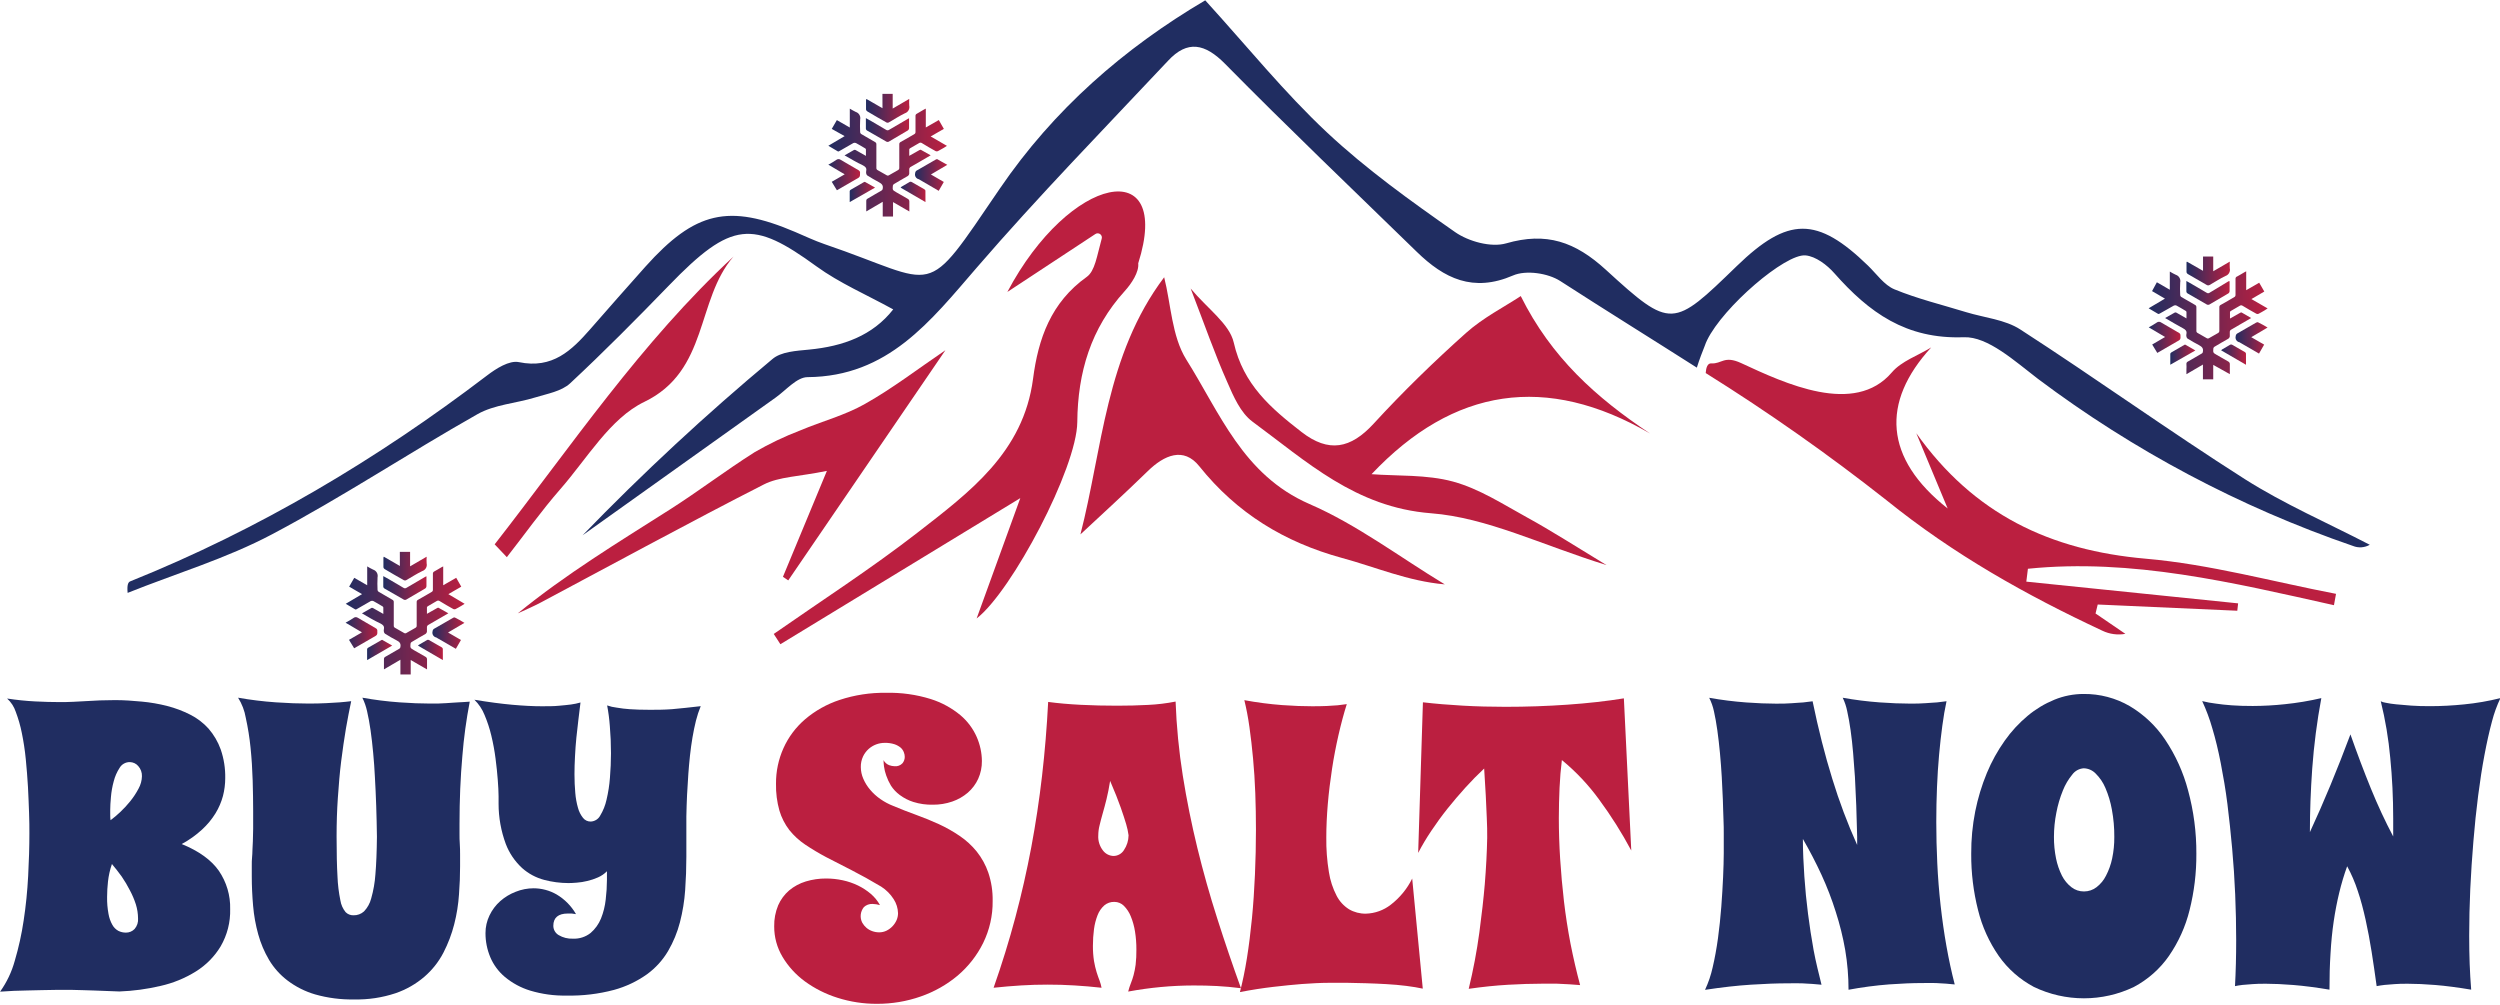 <svg width="443" height="178" viewBox="0 0 443 178" fill="none" xmlns="http://www.w3.org/2000/svg">
<path d="M178.502 51.737L194.086 41.477C194.214 41.386 194.368 41.34 194.525 41.343C194.682 41.345 194.834 41.398 194.959 41.493C195.084 41.588 195.176 41.721 195.222 41.871C195.267 42.022 195.264 42.183 195.212 42.332C194.359 45.41 194.026 48.026 192.576 49.061C186.213 53.602 183.978 60.023 183.057 67.12C181.351 80.177 171.773 87.231 162.586 94.38C154.381 100.75 145.621 106.402 137.108 112.336L138.286 114.157L180.797 88.266L173.06 109.591C179.296 104.777 190.819 82.947 190.896 74.79C190.973 65.974 193.301 58.193 199.306 51.575C200.509 50.25 201.865 48.197 201.694 46.658C207.853 27.257 189.531 30.891 178.502 51.737Z" fill="#BB1F40"/>
<path d="M210.983 51.122C213.465 57.552 215.247 62.699 217.457 67.676C218.565 70.241 219.836 73.157 221.926 74.704C231.539 81.776 240.188 89.908 253.579 90.951C263.482 91.712 273.086 96.543 284.669 100.134C279.031 96.714 274.937 94.072 270.681 91.737C266.425 89.403 262.151 86.607 257.469 85.333C252.786 84.059 247.574 84.375 243.037 84.025C257.58 68.634 274.024 66.162 292.389 76.817C282.835 70.463 274.886 63.341 269.478 52.464C266.561 54.388 262.808 56.295 259.772 59.005C254.082 64.093 248.581 69.437 243.42 75.064C239.343 79.51 235.454 80.288 230.626 76.543C225.201 72.336 220.305 68.138 218.625 60.716C217.866 57.381 214.019 54.764 210.983 51.122Z" fill="#BB1F40"/>
<path d="M206.291 49.13C195.919 62.888 195.339 79.638 191.45 94.696C195.118 91.276 199.323 87.445 203.391 83.478C206.283 80.656 209.729 79.125 212.518 82.622C219.196 90.959 227.598 96.073 237.799 98.869C243.77 100.485 249.476 102.982 256.018 103.554C248.043 98.732 240.478 92.969 232.008 89.3C220.246 84.17 216.168 73.165 210.198 63.691C207.63 59.553 207.502 53.918 206.291 49.13Z" fill="#BB1F40"/>
<path d="M167.525 62.058C162.561 65.427 158.142 68.839 153.272 71.575C149.724 73.593 145.646 74.653 141.851 76.252C139.048 77.321 136.336 78.614 133.739 80.117C128.621 83.349 123.811 87.035 118.719 90.275C109.558 96.098 100.278 101.725 91.748 108.693C93.113 108.052 94.52 107.462 95.851 106.752C109.003 99.758 122.071 92.618 135.334 85.855C138.064 84.461 141.501 84.469 146.525 83.443L138.737 102.212L139.676 102.845L167.525 62.058Z" fill="#BB1F40"/>
<path d="M89.812 98.732C92.959 94.705 95.936 90.515 99.297 86.667C104.039 81.246 108.125 74.123 114.164 71.216C125.602 65.709 123.316 53.123 129.978 45.461C113.609 60.613 101.233 79.048 87.654 96.457L89.812 98.732Z" fill="#BB1F40"/>
<path d="M339.566 76.765L345.127 90.104C333.868 81.22 333.288 71.293 342.21 61.562C339.856 63.016 336.939 63.99 335.233 65.991C328.614 73.738 316.297 67.941 308.518 64.333C305.499 62.947 305.106 64.512 303.247 64.392C302.582 64.35 302.317 65.119 302.249 66.103C313.324 73.026 324.016 80.547 334.278 88.633C346.219 98.27 358.971 105.418 372.541 111.763C373.809 112.372 375.235 112.566 376.618 112.319L371.33 108.71L371.714 107.12L396.449 108.223C396.501 107.787 396.543 107.368 396.594 106.915L359.064 103.067L359.346 100.784C377.778 98.911 395.665 103.247 413.577 107.24L413.943 105.23C402.719 103.076 391.579 99.989 380.26 99.005C363.261 97.526 349.759 91.113 339.566 76.765Z" fill="#BB1F40"/>
<path d="M397.763 84.888C384.32 76.338 371.364 67.017 357.998 58.381C355.285 56.62 351.635 56.303 348.419 55.32C344.154 54.012 339.813 52.96 335.71 51.276C333.876 50.523 332.529 48.539 331.01 47.069C322.003 38.33 316.834 38.347 307.75 47.154C296.44 58.116 296.159 58.416 284.567 47.813C279.125 42.836 274.024 41.058 266.877 43.127C264.224 43.888 260.232 42.794 257.844 41.126C249.997 35.637 242.133 30.01 235.155 23.478C227.607 16.415 221.047 8.274 213.567 0.057C199.067 8.608 186.69 19.467 177.18 33.405C163.388 53.619 166.774 50.301 146.09 43.255C144.324 42.648 142.618 41.836 140.895 41.1C129.107 36.073 123.171 37.441 114.377 47.24C111.076 50.917 107.835 54.636 104.568 58.356C101.301 62.075 97.915 65.41 91.944 64.17C90.238 63.82 87.901 65.316 86.289 66.547C66.782 81.408 45.885 93.85 23.077 103.016C22.718 103.161 22.48 103.614 22.616 105.059C31.146 101.639 40.127 98.963 48.205 94.679C60.615 88.121 72.36 80.314 84.6 73.396C87.611 71.686 91.424 71.481 94.836 70.429C96.968 69.771 99.501 69.343 101.028 67.924C106.999 62.357 112.799 56.509 118.505 50.617C129.679 39.057 133.398 38.997 144.674 47.197C148.76 50.164 153.519 52.199 158.279 54.824C154.619 59.493 149.382 61.365 143.386 61.947C141.143 62.169 138.388 62.297 136.835 63.657C125.085 73.448 113.866 83.863 103.229 94.858C114.602 86.73 126 78.598 137.424 70.463C139.283 69.147 141.194 66.838 143.096 66.829C157.366 66.727 164.88 56.911 173.12 47.377C183.987 34.79 195.612 22.862 206.999 10.746C210.411 7.077 213.516 7.693 217.098 11.327C228.229 22.622 239.702 33.559 251.054 44.623C255.899 49.343 261.025 51.874 268.113 48.813C270.391 47.821 274.314 48.394 276.489 49.805C284.499 54.978 292.627 60.014 300.679 65.145C301.131 63.691 301.703 62.221 302.087 61.272C302.202 60.932 302.339 60.601 302.496 60.28C305.371 54.371 316.357 44.931 319.939 45.256C321.747 45.419 323.777 46.966 325.057 48.428C331.189 55.363 337.732 60.134 347.984 59.758C352.249 59.596 357.06 64.033 361.12 67.129C378.064 79.855 396.893 89.844 416.92 96.731C417.402 96.93 417.923 97.016 418.444 96.982C418.964 96.948 419.47 96.795 419.922 96.534C412.485 92.678 404.765 89.335 397.763 84.888Z" fill="#202D61"/>
<path d="M64.138 108.685C64.743 108.343 65.289 108.018 65.844 107.719C65.89 107.707 65.938 107.705 65.985 107.713C66.031 107.72 66.076 107.737 66.117 107.761L67.925 108.787C67.925 108.386 67.925 108.018 67.925 107.642C67.919 107.605 67.906 107.57 67.885 107.539C67.865 107.508 67.837 107.482 67.806 107.462C67.26 107.137 66.714 106.804 66.151 106.504C66.081 106.473 66.006 106.456 65.929 106.456C65.853 106.456 65.777 106.473 65.707 106.504C64.854 106.975 64.001 107.471 63.191 107.95C63.16 107.973 63.124 107.99 63.086 107.999C63.047 108.007 63.008 108.008 62.969 108.001C62.406 107.684 61.852 107.351 61.264 106.992L64.155 105.282L61.869 103.956L62.773 102.392L65.068 103.708V100.365C65.409 100.575 65.763 100.767 66.125 100.938C66.401 101.029 66.633 101.219 66.777 101.472C66.92 101.725 66.965 102.022 66.901 102.306C66.863 103.055 66.863 103.806 66.901 104.555C66.909 104.615 66.928 104.672 66.959 104.724C66.99 104.775 67.031 104.82 67.081 104.854C67.891 105.342 68.71 105.82 69.537 106.282C69.616 106.318 69.682 106.377 69.725 106.453C69.767 106.528 69.785 106.615 69.776 106.701C69.776 108.086 69.776 109.472 69.776 110.857C69.767 110.937 69.783 111.019 69.823 111.089C69.863 111.16 69.924 111.216 69.998 111.25C70.552 111.558 71.098 111.891 71.661 112.199C71.706 112.221 71.756 112.232 71.806 112.232C71.856 112.232 71.906 112.221 71.951 112.199C72.505 111.9 73.043 111.575 73.589 111.267C73.672 111.232 73.742 111.17 73.787 111.091C73.831 111.013 73.849 110.921 73.836 110.831C73.836 109.454 73.836 108.078 73.836 106.701C73.825 106.615 73.843 106.527 73.886 106.452C73.929 106.376 73.995 106.317 74.075 106.282C74.928 105.812 75.738 105.333 76.566 104.846C76.609 104.811 76.645 104.767 76.67 104.716C76.695 104.666 76.709 104.611 76.71 104.555C76.71 103.597 76.71 102.64 76.71 101.682C76.701 101.596 76.719 101.509 76.762 101.433C76.805 101.358 76.871 101.299 76.949 101.263C77.384 101.032 77.802 100.767 78.229 100.519C78.314 100.468 78.408 100.433 78.536 100.365V103.708L80.839 102.383L81.734 103.956L79.448 105.282L82.332 106.992L81.777 107.342C81.427 107.548 81.078 107.753 80.719 107.932C80.66 107.958 80.596 107.971 80.532 107.971C80.467 107.971 80.403 107.958 80.344 107.932C79.491 107.471 78.706 106.992 77.896 106.504C77.821 106.453 77.732 106.425 77.64 106.425C77.549 106.425 77.46 106.453 77.384 106.504C76.856 106.829 76.318 107.129 75.789 107.436C75.723 107.477 75.674 107.541 75.653 107.616C75.653 107.984 75.653 108.36 75.653 108.77L77.453 107.753C77.529 107.71 77.64 107.659 77.7 107.693C78.271 108.001 78.834 108.334 79.448 108.676L77.589 109.754C77.001 110.096 76.403 110.429 75.823 110.78C75.728 110.856 75.667 110.966 75.653 111.088C75.653 111.378 75.653 111.678 75.653 111.943C75.628 112.094 75.546 112.229 75.422 112.319C74.57 112.815 73.717 113.285 72.915 113.781C72.868 113.814 72.829 113.856 72.8 113.904C72.771 113.953 72.752 114.007 72.744 114.063C72.684 114.824 72.693 114.824 73.333 115.2L75.363 116.363C75.462 116.407 75.545 116.481 75.6 116.575C75.655 116.668 75.679 116.777 75.67 116.885C75.67 117.338 75.67 117.8 75.67 118.262C75.67 118.356 75.67 118.458 75.67 118.621L72.778 116.953V119.519H70.953V116.902L68.036 118.612C68.036 118.313 68.036 118.056 68.036 117.808C68.053 117.475 68.053 117.141 68.036 116.808C68.036 116.569 68.121 116.475 68.3 116.372C69.111 115.91 69.912 115.423 70.731 114.97C70.795 114.935 70.849 114.884 70.888 114.823C70.926 114.762 70.949 114.692 70.953 114.619C71.064 114.02 70.782 113.721 70.279 113.473C69.571 113.123 68.897 112.704 68.224 112.293C68.119 112.207 68.049 112.085 68.027 111.951C67.993 111.796 67.993 111.636 68.027 111.481C68.138 110.942 67.848 110.711 67.413 110.481C66.27 109.95 65.238 109.326 64.138 108.685Z" fill="url(#paint0_linear_2_49)"/>
<path d="M70.851 97.791H72.668V100.357L75.602 98.646C75.576 99.042 75.576 99.439 75.602 99.835C75.665 100.118 75.62 100.414 75.476 100.665C75.333 100.917 75.101 101.106 74.826 101.194C73.836 101.665 72.915 102.28 71.96 102.819C71.9 102.849 71.834 102.864 71.768 102.864C71.701 102.864 71.635 102.849 71.576 102.819C70.424 102.178 69.29 101.511 68.164 100.844C68.106 100.81 68.057 100.765 68.018 100.71C67.98 100.655 67.954 100.593 67.942 100.528C67.942 99.972 67.942 99.407 67.942 98.817C67.956 98.757 67.979 98.699 68.01 98.646L70.859 100.288L70.851 97.791Z" fill="url(#paint1_linear_2_49)"/>
<path d="M75.568 102.118C75.568 102.212 75.568 102.289 75.568 102.366C75.568 102.879 75.568 103.392 75.568 103.896C75.562 103.968 75.542 104.038 75.508 104.101C75.474 104.164 75.428 104.22 75.372 104.264C74.229 104.948 73.086 105.615 71.96 106.265C71.9 106.294 71.835 106.31 71.768 106.31C71.701 106.31 71.636 106.294 71.576 106.265L68.164 104.307C68.082 104.268 68.013 104.204 67.969 104.125C67.925 104.045 67.906 103.953 67.917 103.862C67.917 103.289 67.917 102.725 67.917 102.084L68.898 102.631C69.751 103.135 70.604 103.64 71.499 104.162C71.577 104.216 71.669 104.245 71.764 104.245C71.858 104.245 71.951 104.216 72.028 104.162L75.38 102.195L75.568 102.118Z" fill="url(#paint2_linear_2_49)"/>
<path d="M82.297 110.369L79.397 112.079L81.683 113.405L80.779 114.97L77.495 113.071C77.44 113.028 77.38 112.991 77.316 112.96C77.199 112.939 77.088 112.893 76.99 112.825C76.891 112.758 76.808 112.671 76.745 112.569C76.683 112.468 76.642 112.354 76.626 112.236C76.609 112.118 76.618 111.997 76.651 111.883C76.655 111.769 76.691 111.66 76.757 111.567C76.822 111.474 76.912 111.403 77.018 111.361C78.118 110.737 79.201 110.096 80.302 109.471C80.342 109.442 80.387 109.422 80.436 109.411C80.484 109.401 80.535 109.401 80.583 109.412C81.138 109.685 81.709 110.01 82.297 110.369Z" fill="url(#paint3_linear_2_49)"/>
<path d="M61.843 113.379L64.138 112.054L61.238 110.344C61.75 110.044 62.227 109.805 62.662 109.489C62.774 109.403 62.91 109.357 63.05 109.357C63.191 109.357 63.327 109.403 63.438 109.489C64.513 110.121 65.597 110.737 66.663 111.37C66.714 111.403 66.758 111.447 66.792 111.499C66.826 111.55 66.849 111.608 66.859 111.669C66.901 112.524 66.859 112.524 66.168 112.909C65.034 113.55 63.908 114.209 62.756 114.875L61.843 113.379Z" fill="url(#paint4_linear_2_49)"/>
<path d="M78.476 116.97L74.067 114.405C74.118 114.354 74.172 114.305 74.229 114.26C74.706 113.978 75.184 113.696 75.679 113.405C75.727 113.379 75.781 113.366 75.837 113.366C75.891 113.366 75.945 113.379 75.994 113.405C76.753 113.824 77.513 114.26 78.272 114.704C78.321 114.732 78.364 114.77 78.398 114.816C78.432 114.862 78.456 114.914 78.468 114.97C78.485 115.671 78.476 116.278 78.476 116.97Z" fill="url(#paint5_linear_2_49)"/>
<path d="M65.051 116.97C65.051 116.278 65.051 115.654 65.051 115.038C65.057 114.99 65.073 114.944 65.098 114.903C65.123 114.861 65.156 114.826 65.196 114.799L67.576 113.43C67.598 113.412 67.624 113.399 67.652 113.392C67.68 113.384 67.709 113.383 67.737 113.388L69.495 114.397L65.051 116.97Z" fill="url(#paint6_linear_2_49)"/>
<path d="M383.655 56.355C384.261 56.013 384.815 55.688 385.361 55.389C385.404 55.368 385.45 55.358 385.497 55.358C385.545 55.358 385.591 55.368 385.634 55.389L387.442 56.423C387.442 56.021 387.442 55.645 387.442 55.278C387.428 55.204 387.385 55.139 387.323 55.098C386.777 54.773 386.223 54.44 385.668 54.14C385.598 54.109 385.523 54.092 385.446 54.092C385.37 54.092 385.294 54.109 385.225 54.14C384.372 54.611 383.519 55.106 382.666 55.585C382.597 55.585 382.487 55.662 382.444 55.637C381.881 55.32 381.327 54.987 380.738 54.628L383.63 52.917L381.344 51.584L382.197 50.019L384.491 51.344V48.121C384.835 48.333 385.191 48.524 385.557 48.694C385.833 48.784 386.065 48.974 386.209 49.227C386.352 49.48 386.397 49.778 386.333 50.062C386.287 50.81 386.287 51.562 386.333 52.31C386.339 52.37 386.357 52.427 386.387 52.478C386.416 52.53 386.456 52.575 386.504 52.61C387.357 53.097 388.133 53.567 388.96 54.029C389.039 54.066 389.103 54.126 389.146 54.201C389.189 54.276 389.207 54.362 389.199 54.448C389.199 55.842 389.199 57.227 389.199 58.612C389.19 58.693 389.207 58.774 389.247 58.845C389.286 58.916 389.347 58.972 389.421 59.005C389.976 59.313 390.521 59.647 391.084 59.955C391.131 59.976 391.182 59.986 391.234 59.986C391.285 59.986 391.336 59.976 391.383 59.955C391.929 59.655 392.466 59.331 393.021 59.023C393.102 58.983 393.17 58.919 393.214 58.839C393.258 58.76 393.277 58.669 393.268 58.578C393.268 57.201 393.268 55.833 393.268 54.457C393.256 54.371 393.273 54.285 393.314 54.209C393.356 54.134 393.42 54.074 393.498 54.038C394.351 53.567 395.162 53.089 395.989 52.601C396.032 52.566 396.067 52.521 396.092 52.471C396.117 52.421 396.131 52.366 396.134 52.31C396.134 51.353 396.134 50.395 396.134 49.437C396.12 49.335 396.145 49.231 396.203 49.146C396.262 49.061 396.349 49 396.449 48.976C396.884 48.745 397.302 48.48 397.729 48.232L398.027 48.078V51.421L400.33 50.096L401.235 51.66L398.949 52.994L401.823 54.653C401.618 54.79 401.448 54.91 401.269 55.012C400.919 55.209 400.578 55.423 400.219 55.602C400.161 55.63 400.097 55.644 400.032 55.644C399.967 55.644 399.903 55.63 399.844 55.602C398.991 55.141 398.198 54.67 397.388 54.183C397.315 54.13 397.227 54.101 397.136 54.101C397.046 54.101 396.957 54.13 396.884 54.183C396.356 54.499 395.81 54.799 395.281 55.115C395.247 55.133 395.218 55.159 395.196 55.19C395.174 55.221 395.159 55.257 395.153 55.295C395.153 55.662 395.153 56.03 395.153 56.449L396.953 55.431C397.029 55.389 397.149 55.337 397.2 55.363L398.906 56.355L397.047 57.432C396.458 57.774 395.869 58.108 395.289 58.458C395.24 58.494 395.2 58.54 395.17 58.593C395.141 58.647 395.123 58.706 395.119 58.766C395.119 59.057 395.119 59.356 395.119 59.621C395.093 59.776 395.007 59.914 394.88 60.006C394.027 60.502 393.174 60.972 392.381 61.46C392.333 61.493 392.293 61.537 392.262 61.587C392.231 61.637 392.211 61.692 392.202 61.75C392.151 62.503 392.151 62.511 392.79 62.879C393.43 63.247 394.146 63.666 394.829 64.05C394.928 64.094 395.01 64.168 395.064 64.262C395.118 64.356 395.14 64.465 395.127 64.572C395.127 65.025 395.127 65.487 395.127 65.94C395.127 66.043 395.127 66.145 395.127 66.299L392.185 64.657V67.223H390.359V64.598L387.434 66.308V65.504C387.455 65.171 387.455 64.837 387.434 64.504C387.424 64.412 387.444 64.319 387.492 64.241C387.54 64.162 387.612 64.101 387.698 64.067C388.551 63.597 389.319 63.118 390.129 62.657C390.196 62.626 390.252 62.576 390.291 62.514C390.33 62.452 390.351 62.38 390.351 62.306C390.462 61.716 390.189 61.451 389.686 61.169C388.978 60.818 388.304 60.399 387.621 59.989C387.52 59.898 387.453 59.774 387.434 59.638C387.4 59.486 387.4 59.329 387.434 59.177C387.545 58.638 387.255 58.398 386.82 58.168C385.788 57.62 384.764 56.996 383.655 56.355Z" fill="url(#paint7_linear_2_49)"/>
<path d="M390.376 45.461H392.184V48.069L395.118 46.359C395.097 46.752 395.097 47.146 395.118 47.539C395.184 47.823 395.14 48.121 394.996 48.375C394.853 48.628 394.619 48.818 394.342 48.907C393.361 49.377 392.44 49.993 391.485 50.532C391.423 50.559 391.356 50.573 391.289 50.573C391.221 50.573 391.154 50.559 391.093 50.532C389.955 49.882 388.818 49.224 387.681 48.557C387.622 48.524 387.571 48.478 387.531 48.424C387.491 48.369 387.464 48.306 387.45 48.24C387.45 47.676 387.45 47.112 387.45 46.53C387.45 46.479 387.45 46.436 387.519 46.359L390.376 47.992V45.461Z" fill="url(#paint8_linear_2_49)"/>
<path d="M395.085 49.831C395.092 49.913 395.092 49.996 395.085 50.079C395.085 50.592 395.085 51.105 395.085 51.609C395.081 51.681 395.061 51.751 395.027 51.815C394.993 51.878 394.946 51.934 394.888 51.977C393.754 52.652 392.603 53.319 391.477 53.978C391.415 54.005 391.348 54.019 391.28 54.019C391.213 54.019 391.146 54.005 391.084 53.978L387.672 52.011C387.59 51.972 387.522 51.908 387.477 51.829C387.433 51.749 387.415 51.657 387.425 51.566C387.425 51.002 387.425 50.429 387.425 49.788C387.792 50.002 388.107 50.164 388.406 50.344C389.259 50.848 390.112 51.353 391.016 51.874C391.091 51.931 391.182 51.961 391.276 51.961C391.37 51.961 391.461 51.931 391.536 51.874L394.914 49.831C394.971 49.826 395.028 49.826 395.085 49.831Z" fill="url(#paint9_linear_2_49)"/>
<path d="M401.814 58.039L398.923 59.749L401.209 61.066L400.296 62.657L397.021 60.758C396.964 60.712 396.901 60.675 396.833 60.647C396.716 60.626 396.605 60.58 396.506 60.512C396.408 60.445 396.325 60.358 396.262 60.256C396.2 60.155 396.159 60.041 396.143 59.923C396.126 59.805 396.135 59.685 396.168 59.57C396.173 59.456 396.21 59.346 396.275 59.252C396.34 59.158 396.43 59.085 396.535 59.04C397.635 58.424 398.727 57.783 399.818 57.15C399.904 57.15 400.04 57.065 400.1 57.099C400.654 57.355 401.2 57.68 401.814 58.039Z" fill="url(#paint10_linear_2_49)"/>
<path d="M381.369 61.049L383.655 59.715L380.755 58.005C381.275 57.706 381.744 57.466 382.188 57.15C382.299 57.065 382.436 57.019 382.576 57.019C382.716 57.019 382.852 57.065 382.964 57.15C384.03 57.783 385.113 58.398 386.188 59.031C386.287 59.103 386.354 59.21 386.376 59.331C386.427 60.185 386.376 60.185 385.685 60.562L382.273 62.537L381.369 61.049Z" fill="url(#paint11_linear_2_49)"/>
<path d="M397.993 64.64L393.583 62.075C393.633 62.022 393.687 61.973 393.746 61.93C394.232 61.648 394.709 61.365 395.196 61.075C395.246 61.054 395.299 61.043 395.353 61.043C395.408 61.043 395.461 61.054 395.511 61.075C396.279 61.502 397.038 61.938 397.789 62.383C397.839 62.409 397.883 62.447 397.917 62.493C397.951 62.539 397.974 62.592 397.985 62.648C398.002 63.324 397.993 63.948 397.993 64.64Z" fill="url(#paint12_linear_2_49)"/>
<path d="M384.576 64.632C384.576 63.948 384.576 63.324 384.576 62.699C384.585 62.653 384.603 62.608 384.629 62.568C384.656 62.528 384.69 62.495 384.73 62.468L387.101 61.092C387.152 61.092 387.229 61.032 387.263 61.092C387.834 61.408 388.397 61.742 389.02 62.101L384.576 64.632Z" fill="url(#paint13_linear_2_49)"/>
<path d="M149.655 27.531C150.261 27.18 150.807 26.864 151.361 26.556C151.407 26.544 151.455 26.542 151.502 26.55C151.549 26.557 151.594 26.574 151.634 26.599L153.442 27.625C153.442 27.223 153.442 26.855 153.442 26.479C153.437 26.442 153.423 26.407 153.402 26.376C153.382 26.345 153.355 26.319 153.323 26.299C152.777 25.974 152.231 25.641 151.668 25.342C151.598 25.312 151.523 25.297 151.447 25.297C151.37 25.297 151.295 25.312 151.225 25.342C150.372 25.812 149.519 26.308 148.709 26.787C148.677 26.81 148.641 26.827 148.603 26.836C148.565 26.845 148.525 26.845 148.487 26.838C147.924 26.522 147.369 26.188 146.781 25.829L149.672 24.119L147.386 22.845L148.291 21.28L150.585 22.597V19.254C150.969 19.467 151.293 19.681 151.643 19.835C151.919 19.922 152.152 20.111 152.296 20.363C152.44 20.614 152.484 20.912 152.419 21.195C152.38 21.944 152.38 22.694 152.419 23.443C152.426 23.503 152.446 23.561 152.477 23.612C152.507 23.664 152.549 23.708 152.598 23.743C153.408 24.23 154.227 24.709 155.055 25.171C155.133 25.206 155.199 25.266 155.242 25.341C155.285 25.416 155.303 25.503 155.293 25.59C155.293 26.975 155.293 28.36 155.293 29.745C155.285 29.827 155.302 29.909 155.341 29.981C155.381 30.053 155.442 30.111 155.515 30.147C156.07 30.446 156.615 30.78 157.178 31.088C157.224 31.109 157.273 31.12 157.323 31.12C157.374 31.12 157.423 31.109 157.468 31.088C158.023 30.78 158.56 30.455 159.106 30.156C159.189 30.118 159.258 30.054 159.303 29.974C159.347 29.894 159.365 29.802 159.353 29.711C159.353 28.334 159.353 26.958 159.353 25.581C159.344 25.495 159.362 25.408 159.405 25.333C159.448 25.257 159.513 25.198 159.592 25.162C160.445 24.692 161.256 24.221 162.083 23.726C162.126 23.692 162.161 23.649 162.186 23.6C162.211 23.552 162.225 23.498 162.228 23.443C162.228 22.477 162.228 21.52 162.228 20.562C162.218 20.477 162.235 20.39 162.278 20.316C162.322 20.242 162.388 20.184 162.467 20.151C162.902 19.912 163.32 19.647 163.746 19.399L164.053 19.245V22.588L166.356 21.271L167.252 22.836L164.915 24.179L167.798 25.846L167.243 26.197C166.894 26.402 166.544 26.607 166.186 26.787C166.126 26.812 166.062 26.825 165.998 26.825C165.933 26.825 165.87 26.812 165.81 26.787C164.957 26.325 164.173 25.855 163.362 25.359C163.288 25.305 163.198 25.275 163.106 25.275C163.014 25.275 162.925 25.305 162.851 25.359C162.322 25.675 161.784 25.974 161.256 26.282C161.191 26.325 161.143 26.388 161.119 26.462C161.119 26.829 161.119 27.206 161.119 27.616L162.919 26.599C162.996 26.599 163.106 26.505 163.166 26.539C163.738 26.846 164.301 27.18 164.915 27.522L163.055 28.608C162.467 28.941 161.87 29.275 161.29 29.625C161.242 29.664 161.202 29.712 161.172 29.766C161.143 29.821 161.125 29.88 161.119 29.942C161.119 30.233 161.119 30.523 161.119 30.797C161.095 30.948 161.012 31.083 160.889 31.173C160.036 31.669 159.183 32.139 158.381 32.635C158.334 32.67 158.295 32.713 158.266 32.763C158.237 32.813 158.218 32.868 158.21 32.926C158.151 33.678 158.159 33.678 158.799 34.055C159.439 34.431 160.147 34.841 160.829 35.218C160.928 35.262 161.011 35.336 161.066 35.429C161.121 35.523 161.145 35.631 161.136 35.739C161.136 36.201 161.136 36.654 161.136 37.116C161.136 37.218 161.136 37.312 161.136 37.475L158.245 35.808V38.373H156.419V35.756L153.502 37.466C153.502 37.159 153.502 36.902 153.502 36.611C153.519 36.278 153.519 35.944 153.502 35.611C153.502 35.371 153.587 35.278 153.767 35.183C154.577 34.713 155.379 34.226 156.197 33.773C156.26 33.737 156.313 33.686 156.352 33.625C156.39 33.564 156.414 33.494 156.419 33.422C156.53 32.832 156.249 32.567 155.745 32.285C155.037 31.926 154.364 31.507 153.69 31.096C153.585 31.01 153.515 30.888 153.494 30.754C153.46 30.599 153.46 30.439 153.494 30.284C153.605 29.745 153.315 29.514 152.88 29.284C151.788 28.788 150.798 28.163 149.655 27.531Z" fill="url(#paint14_linear_2_49)"/>
<path d="M156.368 16.628H158.185V19.236L161.119 17.526C161.093 17.922 161.093 18.319 161.119 18.715C161.182 18.998 161.137 19.294 160.994 19.545C160.85 19.797 160.618 19.985 160.343 20.074C159.353 20.553 158.432 21.16 157.477 21.708C157.417 21.735 157.351 21.75 157.285 21.75C157.219 21.75 157.153 21.735 157.093 21.708C155.942 21.066 154.807 20.408 153.681 19.732C153.624 19.699 153.574 19.653 153.536 19.599C153.498 19.544 153.471 19.482 153.46 19.416C153.46 18.86 153.46 18.296 153.46 17.706C153.473 17.646 153.496 17.588 153.528 17.535L156.377 19.177L156.368 16.628Z" fill="url(#paint15_linear_2_49)"/>
<path d="M161.085 20.955C161.085 21.049 161.085 21.126 161.085 21.212C161.085 21.716 161.085 22.229 161.085 22.742C161.078 22.812 161.057 22.88 161.024 22.942C160.99 23.004 160.944 23.058 160.889 23.101C159.746 23.785 158.603 24.452 157.477 25.111C157.417 25.138 157.351 25.153 157.285 25.153C157.219 25.153 157.153 25.138 157.093 25.111C155.959 24.469 154.833 23.802 153.681 23.153C153.598 23.115 153.529 23.051 153.485 22.971C153.44 22.891 153.422 22.799 153.434 22.708C153.434 22.135 153.434 21.571 153.434 20.93L154.415 21.477C155.268 21.981 156.121 22.486 157.017 23.007C157.094 23.062 157.186 23.091 157.281 23.091C157.376 23.091 157.468 23.062 157.545 23.007C158.654 22.349 159.78 21.699 160.897 21.049C160.956 21.011 161.019 20.979 161.085 20.955Z" fill="url(#paint16_linear_2_49)"/>
<path d="M167.858 29.206L164.958 30.917L167.243 32.242L166.339 33.815L163.013 31.874C162.955 31.834 162.895 31.797 162.834 31.763C162.717 31.741 162.605 31.696 162.507 31.628C162.409 31.561 162.325 31.474 162.263 31.372C162.2 31.271 162.159 31.157 162.143 31.039C162.127 30.921 162.135 30.8 162.168 30.686C162.172 30.572 162.209 30.463 162.274 30.37C162.339 30.277 162.43 30.206 162.535 30.164C163.635 29.54 164.719 28.899 165.819 28.274C165.859 28.245 165.905 28.224 165.953 28.214C166.002 28.204 166.052 28.204 166.1 28.215C166.655 28.531 167.201 28.856 167.858 29.206Z" fill="url(#paint17_linear_2_49)"/>
<path d="M147.386 32.216L149.681 30.891L146.781 29.181C147.293 28.89 147.77 28.642 148.205 28.326C148.317 28.241 148.453 28.194 148.593 28.194C148.734 28.194 148.87 28.241 148.981 28.326C150.056 28.967 151.139 29.574 152.206 30.207C152.258 30.242 152.302 30.288 152.335 30.34C152.369 30.393 152.392 30.453 152.402 30.515C152.402 31.37 152.402 31.37 151.711 31.746C150.577 32.387 149.451 33.046 148.299 33.713L147.386 32.216Z" fill="url(#paint18_linear_2_49)"/>
<path d="M163.993 35.808L159.584 33.242C159.633 33.186 159.687 33.135 159.746 33.089C160.223 32.815 160.701 32.524 161.196 32.233C161.245 32.211 161.299 32.199 161.353 32.199C161.408 32.199 161.462 32.211 161.511 32.233C162.27 32.652 163.03 33.089 163.789 33.533C163.874 33.593 163.985 33.713 163.985 33.798C164.002 34.491 163.993 35.115 163.993 35.808Z" fill="url(#paint19_linear_2_49)"/>
<path d="M150.568 35.808C150.568 35.115 150.568 34.499 150.568 33.875C150.574 33.828 150.59 33.784 150.615 33.744C150.64 33.704 150.674 33.67 150.713 33.644C151.506 33.174 152.3 32.721 153.093 32.268C153.136 32.268 153.221 32.208 153.255 32.225L155.063 33.242L150.568 35.808Z" fill="url(#paint20_linear_2_49)"/>
<g clip-path="url(#clip0_2_49)">
<path d="M40.785 161.084C40.848 163.394 40.267 165.677 39.104 167.686C38.019 169.491 36.513 171.018 34.711 172.141C32.783 173.341 30.661 174.209 28.436 174.708C26.052 175.269 23.619 175.598 21.169 175.689C19.582 175.64 18.061 175.582 16.616 175.516L14.726 175.458C14.088 175.458 13.466 175.442 12.861 175.409C12.256 175.409 11.685 175.409 11.139 175.409H9.795C8.233 175.409 6.611 175.491 4.94 175.508C3.268 175.524 1.63 175.607 0.017 175.722C1.199 174.067 2.078 172.221 2.613 170.268C3.307 167.923 3.835 165.532 4.192 163.114C4.587 160.548 4.847 157.924 4.99 155.234C5.133 152.544 5.208 150.027 5.208 147.676C5.208 146.669 5.208 145.456 5.15 144.02C5.091 142.585 5.049 141.066 4.956 139.449C4.864 137.832 4.73 136.19 4.57 134.54C4.41 132.889 4.167 131.346 3.873 129.91C3.618 128.621 3.256 127.354 2.789 126.123C2.492 125.226 1.966 124.419 1.26 123.78C2.94 124.038 4.601 124.209 6.242 124.291C7.846 124.374 9.224 124.407 10.366 124.407C11.357 124.407 12.248 124.407 13.029 124.357C13.81 124.308 14.583 124.283 15.339 124.233L17.692 124.11C18.532 124.11 19.372 124.06 20.43 124.06C21.992 124.06 23.563 124.176 25.134 124.324C26.66 124.465 28.171 124.727 29.654 125.108C31.051 125.467 32.403 125.976 33.686 126.626C34.92 127.245 36.025 128.085 36.945 129.102C37.893 130.196 38.628 131.451 39.113 132.807C39.676 134.449 39.946 136.174 39.911 137.906C39.909 138.966 39.774 140.022 39.508 141.05C39.218 142.129 38.774 143.163 38.189 144.119C37.532 145.182 36.729 146.151 35.803 146.999C34.716 147.999 33.505 148.862 32.199 149.565C35.234 150.803 37.427 152.382 38.777 154.302C40.145 156.304 40.846 158.674 40.785 161.084ZM24.462 162.735C24.455 161.896 24.325 161.062 24.076 160.259C23.801 159.405 23.45 158.577 23.026 157.784C22.592 156.928 22.101 156.101 21.556 155.308C21.001 154.541 20.422 153.807 19.834 153.105C19.485 154.108 19.251 155.146 19.136 156.2C19.034 157.109 18.981 158.024 18.977 158.939C18.959 159.951 19.044 160.963 19.229 161.959C19.346 162.639 19.579 163.294 19.918 163.898C20.161 164.337 20.525 164.7 20.968 164.946C21.386 165.157 21.85 165.265 22.32 165.26C22.606 165.262 22.89 165.206 23.153 165.095C23.416 164.984 23.653 164.821 23.849 164.616C24.072 164.358 24.241 164.058 24.347 163.735C24.452 163.413 24.491 163.073 24.462 162.735ZM19.59 145.341C20.178 144.904 20.739 144.433 21.27 143.93C21.922 143.321 22.528 142.668 23.085 141.974C23.643 141.282 24.133 140.539 24.546 139.754C24.925 139.078 25.132 138.323 25.151 137.551C25.176 136.885 24.938 136.235 24.488 135.736C24.307 135.524 24.082 135.353 23.829 135.233C23.575 135.114 23.299 135.049 23.017 135.043C22.651 135.037 22.29 135.127 21.971 135.304C21.652 135.481 21.387 135.738 21.203 136.05C20.722 136.785 20.367 137.594 20.153 138.442C19.901 139.358 19.735 140.294 19.657 141.24C19.573 142.18 19.531 142.931 19.531 143.492V144.384C19.525 144.709 19.545 145.035 19.59 145.357V145.341Z" fill="#202D61"/>
<path d="M83.24 124.333C82.624 127.519 82.187 130.737 81.93 133.97C81.594 137.725 81.426 141.735 81.426 146.026C81.426 146.631 81.426 147.216 81.426 147.783C81.426 148.361 81.426 148.947 81.476 149.549C81.527 150.151 81.518 150.787 81.527 151.438C81.535 152.09 81.527 152.792 81.527 153.534C81.527 155.094 81.468 156.761 81.334 158.485C81.216 160.264 80.935 162.029 80.493 163.758C80.049 165.506 79.406 167.2 78.578 168.808C77.741 170.422 76.601 171.867 75.218 173.065C73.713 174.361 71.967 175.358 70.077 176.003C67.719 176.786 65.24 177.158 62.752 177.1C60.415 177.146 58.084 176.846 55.838 176.209C54.062 175.688 52.398 174.849 50.932 173.734C49.619 172.733 48.513 171.495 47.673 170.087C46.837 168.668 46.193 167.147 45.758 165.565C45.299 163.912 44.995 162.222 44.85 160.515C44.699 158.766 44.615 157.033 44.615 155.308C44.615 154.541 44.615 153.897 44.615 153.369C44.615 152.841 44.615 152.371 44.665 151.942C44.716 151.513 44.716 151.075 44.733 150.63C44.749 150.184 44.783 149.664 44.808 149.054C44.833 148.443 44.85 147.717 44.859 146.859C44.867 146.001 44.859 144.928 44.859 143.641C44.859 142.084 44.831 140.316 44.775 138.335C44.719 136.355 44.593 134.405 44.397 132.485C44.22 130.713 43.939 128.953 43.556 127.212C43.343 125.942 42.878 124.725 42.187 123.631C44.41 124.026 46.654 124.301 48.908 124.456C51.008 124.599 52.946 124.671 54.721 124.671C55.841 124.671 56.874 124.646 57.821 124.597C58.745 124.555 59.501 124.506 60.198 124.456C60.895 124.407 61.66 124.316 62.231 124.25C61.923 125.697 61.612 127.314 61.298 129.102C60.996 130.901 60.719 132.815 60.458 134.878C60.198 136.941 60.03 139.078 59.87 141.339C59.711 143.6 59.644 145.894 59.644 148.22C59.644 151.13 59.697 153.493 59.803 155.308C59.857 156.733 60.028 158.152 60.316 159.55C60.432 160.31 60.751 161.028 61.24 161.629C61.418 161.812 61.634 161.956 61.872 162.053C62.111 162.15 62.368 162.196 62.626 162.19C63.317 162.21 63.989 161.965 64.499 161.505C65.117 160.857 65.556 160.065 65.776 159.203C66.174 157.807 66.425 156.375 66.523 154.929C66.675 153.158 66.764 150.943 66.792 148.286C66.742 144.491 66.621 140.954 66.431 137.675C66.364 136.272 66.263 134.861 66.129 133.442C66.003 132.023 65.843 130.686 65.667 129.424C65.49 128.161 65.28 127.039 65.045 126.024C64.865 125.196 64.583 124.392 64.205 123.631C66.381 124.022 68.576 124.298 70.782 124.456C72.799 124.599 74.613 124.671 76.226 124.671C77.293 124.671 78.242 124.671 79.082 124.597C79.922 124.522 80.645 124.506 81.233 124.456C81.821 124.407 82.72 124.399 83.24 124.333Z" fill="#202D61"/>
<path d="M124.168 125.133C123.828 125.963 123.548 126.815 123.328 127.683C123.092 128.64 122.882 129.638 122.706 130.686C122.53 131.734 122.378 132.815 122.261 133.921C122.143 135.026 122.051 136.091 121.975 137.114C121.79 139.589 121.673 142.065 121.622 144.664C121.622 145.803 121.622 146.974 121.622 148.171C121.622 149.367 121.622 150.589 121.622 151.818C121.622 153.776 121.552 155.746 121.412 157.726C121.278 159.647 120.968 161.553 120.488 163.42C120.027 165.205 119.321 166.921 118.388 168.519C117.44 170.131 116.164 171.536 114.642 172.645C112.878 173.899 110.901 174.835 108.803 175.409C106.067 176.138 103.237 176.477 100.403 176.416C98.215 176.462 96.034 176.164 93.943 175.533C92.3 175.03 90.778 174.207 89.465 173.115C88.328 172.159 87.439 170.951 86.87 169.592C86.311 168.245 86.025 166.804 86.029 165.35C86.024 164.263 86.268 163.189 86.743 162.207C87.201 161.246 87.849 160.384 88.65 159.673C89.452 158.967 90.377 158.408 91.38 158.023C92.391 157.616 93.472 157.405 94.564 157.404C95.991 157.41 97.39 157.786 98.622 158.493C100.059 159.344 101.246 160.547 102.066 161.984C101.806 161.934 101.554 161.901 101.302 161.877C101.072 161.865 100.842 161.865 100.613 161.877C98.933 161.877 98.05 162.603 98.05 164.047C98.048 164.378 98.133 164.705 98.298 164.995C98.463 165.284 98.702 165.526 98.991 165.697C99.749 166.15 100.626 166.371 101.512 166.332C102.653 166.385 103.774 166.024 104.662 165.317C105.467 164.62 106.095 163.747 106.493 162.768C106.927 161.685 107.21 160.55 107.333 159.393C107.474 158.229 107.547 157.058 107.551 155.886V154.384C107.095 154.849 106.55 155.222 105.947 155.482C105.342 155.75 104.712 155.96 104.065 156.109C103.459 156.26 102.841 156.359 102.217 156.406C101.621 156.455 101.125 156.48 100.722 156.48C99.275 156.476 97.835 156.287 96.438 155.919C94.982 155.535 93.64 154.817 92.523 153.823C91.235 152.636 90.243 151.174 89.625 149.549C88.782 147.269 88.35 144.862 88.348 142.436C88.348 142.321 88.348 141.875 88.348 141.091C88.348 140.307 88.289 139.35 88.205 138.195C88.121 137.04 87.987 135.777 87.81 134.408C87.636 133.045 87.386 131.692 87.063 130.356C86.766 129.095 86.361 127.862 85.853 126.668C85.452 125.664 84.843 124.754 84.064 123.994C86.578 124.412 88.818 124.709 90.784 124.885C92.75 125.061 94.486 125.149 95.992 125.149C97.152 125.149 98.168 125.149 99.033 125.059C99.899 124.968 100.613 124.927 101.184 124.836C101.752 124.76 102.314 124.641 102.864 124.481C102.746 125.438 102.62 126.445 102.494 127.509C102.368 128.574 102.242 129.638 102.133 130.719C102.024 131.8 101.948 132.889 101.89 134.02C101.831 135.15 101.797 136.173 101.797 137.196C101.797 138.36 101.848 139.449 101.94 140.497C102.011 141.396 102.172 142.286 102.419 143.154C102.589 143.799 102.892 144.403 103.309 144.928C103.469 145.135 103.677 145.302 103.914 145.415C104.152 145.528 104.414 145.585 104.679 145.58C105.029 145.564 105.369 145.457 105.664 145.27C105.96 145.083 106.199 144.823 106.359 144.516C106.883 143.649 107.261 142.704 107.476 141.718C107.781 140.438 107.984 139.135 108.081 137.824C108.198 136.38 108.266 134.936 108.266 133.492C108.266 131.841 108.198 130.241 108.064 128.689C107.976 127.452 107.817 126.22 107.585 125.001C108.128 125.195 108.692 125.325 109.265 125.389C110.035 125.524 110.812 125.618 111.592 125.669C112.558 125.735 113.743 125.777 115.171 125.777C116.305 125.777 117.607 125.776 119.06 125.669C120.513 125.562 122.362 125.323 124.168 125.133Z" fill="#202D61"/>
<path d="M173.991 134.845C174.007 135.932 173.784 137.01 173.336 138.005C172.91 138.941 172.286 139.776 171.504 140.456C170.696 141.148 169.761 141.683 168.749 142.032C167.645 142.412 166.483 142.602 165.313 142.593C164.137 142.621 162.965 142.457 161.844 142.106C160.975 141.831 160.159 141.412 159.433 140.868C158.819 140.414 158.292 139.855 157.879 139.218C157.536 138.649 157.254 138.046 157.039 137.419C156.851 136.898 156.719 136.358 156.644 135.81C156.595 135.441 156.567 135.069 156.56 134.696C156.772 135.099 157.124 135.415 157.551 135.587C157.859 135.699 158.182 135.763 158.509 135.777C158.77 135.804 159.033 135.769 159.278 135.678C159.523 135.586 159.743 135.439 159.92 135.249C160.178 134.933 160.32 134.54 160.323 134.135C160.325 133.853 160.271 133.572 160.164 133.31C160.048 132.994 159.855 132.71 159.601 132.485C159.273 132.216 158.897 132.009 158.492 131.874C157.935 131.702 157.354 131.621 156.77 131.635C155.725 131.635 154.717 132.014 153.939 132.699C153.515 133.077 153.173 133.535 152.931 134.044C152.657 134.635 152.522 135.278 152.536 135.926C152.541 136.641 152.692 137.349 152.981 138.005C153.284 138.707 153.692 139.361 154.191 139.944C154.719 140.571 155.329 141.126 156.006 141.595C156.717 142.091 157.487 142.502 158.299 142.816C159.604 143.366 160.948 143.891 162.331 144.392C163.714 144.892 165.061 145.442 166.372 146.042C167.655 146.634 168.886 147.329 170.051 148.121C171.193 148.893 172.213 149.828 173.075 150.894C173.972 152.022 174.668 153.292 175.133 154.648C175.674 156.266 175.932 157.963 175.898 159.665C175.927 162.235 175.352 164.776 174.218 167.091C173.129 169.298 171.594 171.263 169.707 172.867C167.775 174.486 165.557 175.742 163.163 176.572C160.669 177.447 158.04 177.888 155.392 177.876C153.025 177.888 150.672 177.528 148.42 176.812C146.338 176.161 144.379 175.177 142.624 173.899C141.02 172.723 139.672 171.245 138.659 169.55C137.685 167.913 137.177 166.05 137.188 164.154C137.161 162.874 137.402 161.602 137.894 160.416C138.333 159.408 138.996 158.508 139.835 157.784C140.701 157.062 141.706 156.52 142.792 156.191C143.959 155.839 145.174 155.663 146.395 155.671C147.381 155.671 148.364 155.777 149.327 155.985C150.264 156.184 151.172 156.495 152.032 156.909C152.852 157.307 153.617 157.806 154.309 158.394C154.966 158.957 155.515 159.63 155.93 160.383C155.501 160.259 155.058 160.19 154.611 160.177C154.331 160.164 154.051 160.207 153.788 160.303C153.525 160.4 153.285 160.548 153.082 160.738C152.768 161.124 152.574 161.591 152.523 162.083C152.472 162.575 152.567 163.07 152.797 163.51C152.987 163.846 153.234 164.147 153.527 164.401C153.83 164.662 154.181 164.864 154.561 164.996C154.953 165.138 155.369 165.211 155.787 165.21C156.242 165.214 156.691 165.112 157.098 164.913C157.897 164.513 158.527 163.85 158.879 163.04C159.045 162.654 159.131 162.238 159.131 161.819C159.109 160.941 158.845 160.085 158.366 159.343C157.8 158.447 157.04 157.683 156.14 157.107C154.292 156.007 152.55 155.039 150.915 154.203C149.28 153.367 147.773 152.594 146.395 151.884C145.119 151.208 143.88 150.467 142.682 149.664C141.615 148.95 140.666 148.079 139.868 147.082C139.077 146.048 138.482 144.882 138.113 143.641C137.678 142.088 137.474 140.482 137.508 138.872C137.491 136.708 137.941 134.565 138.827 132.584C139.704 130.624 141.009 128.878 142.649 127.468C144.443 125.937 146.527 124.768 148.781 124.027C151.438 123.148 154.228 122.721 157.03 122.765C159.707 122.703 162.375 123.077 164.927 123.87C166.846 124.475 168.627 125.442 170.169 126.717C171.431 127.779 172.429 129.112 173.084 130.612C173.668 131.95 173.977 133.389 173.991 134.845Z" fill="#BB1F40"/>
<path d="M219.9 175.112C218.43 174.922 217.01 174.798 215.649 174.724C214.288 174.65 212.902 174.625 211.508 174.625C207.618 174.633 203.737 174.995 199.915 175.706C200.04 175.201 200.2 174.704 200.394 174.221C200.583 173.752 200.743 173.273 200.873 172.785C201.031 172.182 201.151 171.57 201.234 170.953C201.335 170.06 201.38 169.162 201.368 168.263C201.374 167.194 201.293 166.126 201.125 165.07C200.982 164.148 200.731 163.245 200.377 162.38C200.099 161.682 199.682 161.045 199.15 160.507C198.931 160.288 198.67 160.114 198.381 159.995C198.093 159.876 197.783 159.814 197.47 159.814C196.812 159.793 196.17 160.017 195.673 160.441C195.152 160.914 194.749 161.498 194.497 162.149C194.185 162.946 193.971 163.777 193.858 164.624C193.727 165.609 193.663 166.602 193.665 167.595C193.656 168.501 193.72 169.406 193.858 170.301C193.971 170.967 194.125 171.626 194.32 172.273C194.497 172.834 194.673 173.33 194.841 173.759C194.995 174.171 195.113 174.597 195.194 175.029C193.553 174.848 191.946 174.71 190.372 174.617C188.801 174.518 187.23 174.476 185.659 174.476C184.088 174.476 182.526 174.518 180.955 174.617C179.384 174.716 177.746 174.848 176.066 175.029C177.539 170.838 178.824 166.682 179.922 162.561C181.019 158.441 181.96 154.296 182.744 150.127C183.523 145.957 184.158 141.743 184.651 137.485C185.144 133.228 185.505 128.86 185.735 124.382C187.491 124.621 189.414 124.786 191.514 124.894C193.615 125.001 195.765 125.05 197.966 125.05C199.842 125.05 201.662 125.004 203.426 124.91C205.069 124.834 206.703 124.636 208.315 124.316C208.476 128.716 208.902 133.102 209.592 137.452C210.281 141.76 211.141 146.026 212.171 150.25C213.202 154.475 214.381 158.656 215.708 162.792C217.03 166.94 218.427 171.047 219.9 175.112ZM199.982 148.014C199.894 147.353 199.753 146.699 199.562 146.059C199.344 145.316 199.024 144.326 198.596 143.105C198.168 141.883 197.546 140.307 196.714 138.376C196.521 139.581 196.311 140.662 196.076 141.603C195.841 142.543 195.614 143.402 195.395 144.152C195.177 144.903 195.001 145.605 194.849 146.232C194.697 146.814 194.618 147.413 194.614 148.014C194.551 148.986 194.849 149.948 195.454 150.721C195.671 151.008 195.952 151.244 196.275 151.41C196.598 151.575 196.955 151.667 197.319 151.678C197.693 151.672 198.058 151.573 198.382 151.39C198.705 151.206 198.976 150.945 199.167 150.63C199.692 149.854 199.975 148.945 199.982 148.014Z" fill="#BB1F40"/>
<path d="M252.116 175.186C251.275 175.005 250.309 174.84 249.184 174.699C248.058 174.559 246.882 174.452 245.664 174.386C244.446 174.32 243.228 174.262 242.035 174.229L238.801 174.155H236.432H235.441C233.97 174.155 232.383 174.254 230.677 174.369C229.21 174.485 227.53 174.653 225.637 174.873C223.744 175.093 221.77 175.401 219.715 175.797C220.185 174.006 220.605 172.001 220.958 169.773C221.311 167.545 221.605 165.194 221.849 162.702C222.092 160.21 222.26 157.635 222.378 154.978C222.495 152.321 222.554 149.673 222.554 147.016C222.554 144.815 222.515 142.656 222.437 140.538C222.358 138.42 222.227 136.377 222.042 134.408C221.865 132.452 221.647 130.604 221.403 128.854C221.16 127.105 220.849 125.512 220.496 124.068C222.718 124.482 224.962 124.774 227.216 124.943C229.216 125.086 230.988 125.155 232.534 125.149C233.503 125.149 234.368 125.133 235.13 125.1C235.891 125.067 236.53 125.026 237.045 124.976C237.667 124.91 238.196 124.836 238.65 124.77C238.129 126.42 237.641 128.235 237.188 130.216C236.743 132.171 236.348 134.185 236.037 136.239C235.726 138.294 235.466 140.365 235.289 142.444C235.113 144.524 235.021 146.496 235.021 148.377C234.993 150.441 235.147 152.503 235.483 154.541C235.707 156.001 236.169 157.417 236.852 158.733C237.354 159.71 238.114 160.536 239.053 161.126C239.952 161.649 240.981 161.918 242.027 161.901C243.639 161.857 245.193 161.298 246.454 160.309C248.058 159.068 249.354 157.485 250.242 155.68L252.116 175.186Z" fill="#BB1F40"/>
<path d="M279.997 174.559C279.451 174.509 278.821 174.468 278.107 174.419C277.393 174.369 276.771 174.336 275.939 174.311C275.108 174.287 274.175 174.311 273.134 174.311C271.381 174.311 269.407 174.375 267.211 174.501C265.016 174.628 262.697 174.867 260.256 175.219C261.059 171.917 261.69 168.576 262.146 165.21C262.571 162.02 262.891 159.178 263.103 156.686C263.339 153.774 263.481 151.042 263.532 148.476C263.532 147.387 263.532 146.182 263.456 144.879C263.414 143.765 263.355 142.469 263.28 140.984C263.204 139.499 263.112 137.906 262.994 136.182C261.874 137.227 260.768 138.352 259.676 139.556C258.584 140.761 257.523 142.007 256.492 143.294C255.467 144.582 254.518 145.894 253.628 147.222C252.779 148.482 252.002 149.788 251.301 151.133L252.141 124.448C254.381 124.707 256.736 124.905 259.206 125.042C261.675 125.182 264.246 125.248 266.766 125.248C270.473 125.248 274.136 125.122 277.754 124.869C281.372 124.616 284.704 124.242 287.75 123.747L289.061 150.712C287.393 147.584 285.498 144.579 283.391 141.718C281.496 139.104 279.268 136.739 276.763 134.68C276.567 136.264 276.429 137.914 276.351 139.631C276.273 141.347 276.231 143.124 276.225 144.961C276.225 147.316 276.303 149.73 276.46 152.206C276.617 154.681 276.841 157.179 277.132 159.698C277.429 162.218 277.815 164.721 278.292 167.207C278.796 169.748 279.358 172.183 279.997 174.559Z" fill="#BB1F40"/>
<path d="M322.772 174.493C322.318 174.443 321.789 174.394 321.176 174.353C320.563 174.311 320.025 174.27 319.286 174.245C318.547 174.221 317.715 174.245 316.766 174.245C314.918 174.245 312.753 174.325 310.272 174.485C307.791 174.644 305.078 174.95 302.132 175.401C302.729 174.124 303.182 172.788 303.485 171.415C303.86 169.809 304.173 168.093 304.425 166.266C304.669 164.434 304.871 162.578 305.013 160.697C305.156 158.815 305.257 157.049 305.333 155.416C305.408 153.782 305.442 152.379 305.45 151.191C305.459 150.003 305.45 149.194 305.45 148.716C305.45 148.625 305.45 148.262 305.45 147.635C305.45 147.007 305.45 146.191 305.4 145.159C305.349 144.128 305.341 143.014 305.291 141.718C305.24 140.423 305.181 139.086 305.097 137.692C305.013 136.297 304.913 134.878 304.778 133.459C304.644 132.039 304.493 130.703 304.316 129.44C304.14 128.178 303.938 127.055 303.711 126.041C303.534 125.212 303.252 124.408 302.871 123.648C305.037 124.034 307.221 124.31 309.415 124.473C311.381 124.616 313.134 124.687 314.674 124.687C315.716 124.687 316.648 124.687 317.463 124.613C318.278 124.539 318.967 124.522 319.513 124.473C320.059 124.423 320.722 124.333 321.193 124.267C322.212 129.217 323.374 133.794 324.679 137.997C325.901 141.994 327.374 145.912 329.089 149.73V148.295C329.011 144.499 328.879 140.962 328.694 137.683C328.602 136.281 328.493 134.87 328.375 133.45C328.258 132.031 328.106 130.694 327.93 129.432C327.754 128.169 327.552 127.047 327.325 126.032C327.165 125.204 326.897 124.4 326.527 123.639C328.697 124.03 330.887 124.305 333.088 124.465C335.087 124.608 336.86 124.679 338.405 124.679C339.447 124.679 340.38 124.679 341.194 124.605C342.009 124.531 342.698 124.514 343.244 124.465C343.79 124.415 344.445 124.324 344.924 124.258C344.639 125.562 344.389 127.017 344.177 128.623C343.958 130.232 343.773 131.924 343.605 133.756C343.437 135.587 343.32 137.485 343.236 139.49C343.152 141.495 343.11 143.55 343.11 145.671C343.11 148.072 343.168 150.506 343.286 152.99C343.404 155.473 343.597 157.941 343.874 160.416C344.151 162.891 344.487 165.284 344.907 167.644C345.327 170.004 345.815 172.273 346.377 174.443C345.957 174.394 345.445 174.344 344.849 174.303C344.252 174.262 343.748 174.221 343.034 174.196C342.32 174.171 341.522 174.196 340.623 174.196C338.909 174.196 336.949 174.276 334.743 174.435C332.333 174.623 329.935 174.94 327.56 175.384C327.561 173.026 327.364 170.672 326.972 168.346C326.572 166.05 326.01 163.783 325.292 161.563C324.591 159.333 323.75 157.147 322.772 155.02C321.781 152.874 320.68 150.754 319.471 148.658C319.471 150.853 319.58 153.064 319.731 155.3C319.882 157.536 320.101 159.748 320.378 161.901C320.655 164.055 320.983 166.242 321.369 168.346C321.756 170.45 322.293 172.537 322.772 174.493Z" fill="#202D61"/>
<path d="M389.195 151.298C389.216 154.657 388.812 158.005 387.994 161.266C387.277 164.175 386.034 166.934 384.323 169.41C382.73 171.695 380.604 173.574 378.123 174.889C375.366 176.213 372.338 176.901 369.269 176.901C366.2 176.901 363.172 176.213 360.415 174.889C357.929 173.57 355.797 171.692 354.19 169.41C352.472 166.936 351.225 164.177 350.511 161.266C349.685 158.006 349.279 154.657 349.301 151.298C349.284 148.767 349.523 146.241 350.015 143.756C350.48 141.436 351.169 139.165 352.073 136.974C352.91 134.956 353.972 133.035 355.24 131.247C356.395 129.607 357.765 128.123 359.314 126.833C360.731 125.649 362.327 124.689 364.044 123.986C365.683 123.315 367.442 122.97 369.218 122.971C372.086 122.942 374.906 123.684 377.375 125.116C379.9 126.615 382.05 128.651 383.667 131.074C385.513 133.827 386.883 136.86 387.725 140.051C388.723 143.719 389.217 147.502 389.195 151.298ZM374.654 148.295C374.665 146.673 374.522 145.054 374.225 143.459C373.992 142.139 373.606 140.849 373.074 139.614C372.673 138.661 372.085 137.795 371.344 137.064C370.798 136.498 370.046 136.166 369.252 136.14C368.852 136.164 368.462 136.275 368.11 136.465C367.759 136.655 367.454 136.919 367.219 137.238C366.511 138.094 365.944 139.055 365.539 140.084C365.025 141.348 364.64 142.658 364.388 143.996C364.105 145.412 363.962 146.852 363.96 148.295C363.952 149.577 364.076 150.857 364.329 152.115C364.542 153.176 364.895 154.205 365.379 155.176C365.78 155.969 366.353 156.665 367.059 157.214C367.691 157.709 368.478 157.974 369.286 157.965C370.09 157.968 370.871 157.703 371.503 157.214C372.212 156.667 372.786 155.971 373.183 155.176C373.686 154.209 374.053 153.179 374.276 152.115C374.54 150.859 374.667 149.578 374.654 148.295Z" fill="#202D61"/>
<path d="M411.339 123.705C410.57 127.835 410.031 132.003 409.726 136.19C409.451 140.095 409.314 143.85 409.314 147.453C410.552 144.78 411.767 142.004 412.96 139.127C414.153 136.25 415.332 133.252 416.497 130.133C417.706 133.571 418.916 136.773 420.126 139.738C421.335 142.703 422.651 145.53 424.074 148.22V145.011C424.074 141.38 423.9 137.804 423.553 134.284C423.248 130.908 422.686 127.56 421.873 124.267C422.139 124.392 422.422 124.478 422.713 124.522C423.329 124.651 423.951 124.744 424.578 124.803C425.351 124.885 426.258 124.96 427.266 125.034C428.274 125.108 429.391 125.133 430.626 125.133C432.63 125.128 434.631 125.023 436.624 124.819C438.8 124.607 440.957 124.235 443.076 123.705C442.445 125.031 441.944 126.412 441.58 127.831C441.11 129.575 440.667 131.55 440.253 133.756C439.833 135.967 439.463 138.376 439.127 140.984C438.791 143.591 438.514 146.29 438.287 149.07C438.061 151.851 437.859 154.665 437.733 157.503C437.607 160.342 437.54 163.114 437.54 165.821C437.54 167.543 437.568 169.193 437.624 170.772C437.683 172.364 437.775 173.899 437.893 175.368C435.524 174.972 433.415 174.697 431.567 174.543C429.71 174.394 428.089 174.32 426.686 174.32C425.787 174.32 425.006 174.32 424.309 174.386C423.612 174.452 423.04 174.476 422.562 174.526C422.083 174.576 421.545 174.666 421.142 174.741C420.856 172.661 420.562 170.615 420.252 168.659C419.941 166.704 419.588 164.789 419.185 162.982C418.781 161.175 418.345 159.475 417.799 157.883C417.31 156.369 416.68 154.902 415.917 153.501C415.362 155.034 414.894 156.596 414.514 158.18C414.122 159.792 413.794 161.491 413.531 163.279C413.268 165.067 413.08 166.965 412.968 168.973C412.839 170.975 412.778 173.107 412.783 175.368C410.415 174.972 408.289 174.697 406.408 174.543C404.517 174.394 402.904 174.32 401.552 174.32C400.628 174.32 399.821 174.32 399.133 174.386C398.444 174.452 397.864 174.476 397.394 174.526C396.923 174.576 396.394 174.666 396.041 174.741C396.184 172.15 396.251 169.443 396.251 166.596C396.251 163.948 396.193 161.241 396.075 158.493C395.957 155.746 395.781 153.031 395.537 150.341C395.294 147.651 395.016 145.027 394.697 142.461C394.378 139.895 393.958 137.51 393.521 135.249C393.084 132.988 392.589 130.942 392.026 129.069C391.556 127.414 390.954 125.797 390.228 124.233C391.024 124.435 391.832 124.584 392.647 124.679C393.429 124.803 394.378 124.902 395.478 124.984C396.579 125.067 397.814 125.1 399.191 125.1C401.086 125.092 402.979 124.988 404.862 124.786C407.042 124.565 409.206 124.204 411.339 123.705Z" fill="#202D61"/>
</g>
<defs>
<linearGradient id="paint0_linear_2_49" x1="61.238" y1="110.01" x2="82.28" y2="110.01" gradientUnits="userSpaceOnUse">
<stop stop-color="#202D61"/>
<stop offset="1" stop-color="#BB1F40"/>
</linearGradient>
<linearGradient id="paint1_linear_2_49" x1="67.925" y1="100.365" x2="75.627" y2="100.365" gradientUnits="userSpaceOnUse">
<stop stop-color="#202D61"/>
<stop offset="1" stop-color="#BB1F40"/>
</linearGradient>
<linearGradient id="paint2_linear_2_49" x1="67.925" y1="104.196" x2="75.602" y2="104.196" gradientUnits="userSpaceOnUse">
<stop stop-color="#202D61"/>
<stop offset="1" stop-color="#BB1F40"/>
</linearGradient>
<linearGradient id="paint3_linear_2_49" x1="76.642" y1="112.156" x2="82.297" y2="112.156" gradientUnits="userSpaceOnUse">
<stop stop-color="#202D61"/>
<stop offset="1" stop-color="#BB1F40"/>
</linearGradient>
<linearGradient id="paint4_linear_2_49" x1="61.238" y1="112.173" x2="66.867" y2="112.173" gradientUnits="userSpaceOnUse">
<stop stop-color="#202D61"/>
<stop offset="1" stop-color="#BB1F40"/>
</linearGradient>
<linearGradient id="paint5_linear_2_49" x1="74.067" y1="115.2" x2="78.476" y2="115.2" gradientUnits="userSpaceOnUse">
<stop stop-color="#202D61"/>
<stop offset="1" stop-color="#BB1F40"/>
</linearGradient>
<linearGradient id="paint6_linear_2_49" x1="65.051" y1="115.175" x2="69.503" y2="115.175" gradientUnits="userSpaceOnUse">
<stop stop-color="#202D61"/>
<stop offset="1" stop-color="#BB1F40"/>
</linearGradient>
<linearGradient id="paint7_linear_2_49" x1="380.764" y1="57.672" x2="401.797" y2="57.672" gradientUnits="userSpaceOnUse">
<stop stop-color="#202D61"/>
<stop offset="1" stop-color="#BB1F40"/>
</linearGradient>
<linearGradient id="paint8_linear_2_49" x1="387.45" y1="48.035" x2="395.144" y2="48.035" gradientUnits="userSpaceOnUse">
<stop stop-color="#202D61"/>
<stop offset="1" stop-color="#BB1F40"/>
</linearGradient>
<linearGradient id="paint9_linear_2_49" x1="387.442" y1="51.866" x2="395.127" y2="51.866" gradientUnits="userSpaceOnUse">
<stop stop-color="#202D61"/>
<stop offset="1" stop-color="#BB1F40"/>
</linearGradient>
<linearGradient id="paint10_linear_2_49" x1="396.159" y1="59.826" x2="401.814" y2="59.826" gradientUnits="userSpaceOnUse">
<stop stop-color="#202D61"/>
<stop offset="1" stop-color="#BB1F40"/>
</linearGradient>
<linearGradient id="paint11_linear_2_49" x1="380.755" y1="59.843" x2="386.393" y2="59.843" gradientUnits="userSpaceOnUse">
<stop stop-color="#202D61"/>
<stop offset="1" stop-color="#BB1F40"/>
</linearGradient>
<linearGradient id="paint12_linear_2_49" x1="393.583" y1="62.862" x2="398.002" y2="62.862" gradientUnits="userSpaceOnUse">
<stop stop-color="#202D61"/>
<stop offset="1" stop-color="#BB1F40"/>
</linearGradient>
<linearGradient id="paint13_linear_2_49" x1="384.576" y1="62.845" x2="389.02" y2="62.845" gradientUnits="userSpaceOnUse">
<stop stop-color="#202D61"/>
<stop offset="1" stop-color="#BB1F40"/>
</linearGradient>
<linearGradient id="paint14_linear_2_49" x1="146.755" y1="28.847" x2="167.798" y2="28.847" gradientUnits="userSpaceOnUse">
<stop stop-color="#202D61"/>
<stop offset="1" stop-color="#BB1F40"/>
</linearGradient>
<linearGradient id="paint15_linear_2_49" x1="153.442" y1="19.202" x2="161.145" y2="19.202" gradientUnits="userSpaceOnUse">
<stop stop-color="#202D61"/>
<stop offset="1" stop-color="#BB1F40"/>
</linearGradient>
<linearGradient id="paint16_linear_2_49" x1="153.443" y1="23.033" x2="161.119" y2="23.033" gradientUnits="userSpaceOnUse">
<stop stop-color="#202D61"/>
<stop offset="1" stop-color="#BB1F40"/>
</linearGradient>
<linearGradient id="paint17_linear_2_49" x1="162.151" y1="31.002" x2="167.815" y2="31.002" gradientUnits="userSpaceOnUse">
<stop stop-color="#202D61"/>
<stop offset="1" stop-color="#BB1F40"/>
</linearGradient>
<linearGradient id="paint18_linear_2_49" x1="146.755" y1="31.011" x2="152.385" y2="31.011" gradientUnits="userSpaceOnUse">
<stop stop-color="#202D61"/>
<stop offset="1" stop-color="#BB1F40"/>
</linearGradient>
<linearGradient id="paint19_linear_2_49" x1="159.584" y1="34.038" x2="163.993" y2="34.038" gradientUnits="userSpaceOnUse">
<stop stop-color="#202D61"/>
<stop offset="1" stop-color="#BB1F40"/>
</linearGradient>
<linearGradient id="paint20_linear_2_49" x1="150.568" y1="34.012" x2="155.021" y2="34.012" gradientUnits="userSpaceOnUse">
<stop stop-color="#202D61"/>
<stop offset="1" stop-color="#BB1F40"/>
</linearGradient>
<clipPath id="clip0_2_49">
<rect width="443" height="55.153" fill="white" transform="translate(0 122.756)"/>
</clipPath>
</defs>
</svg>
